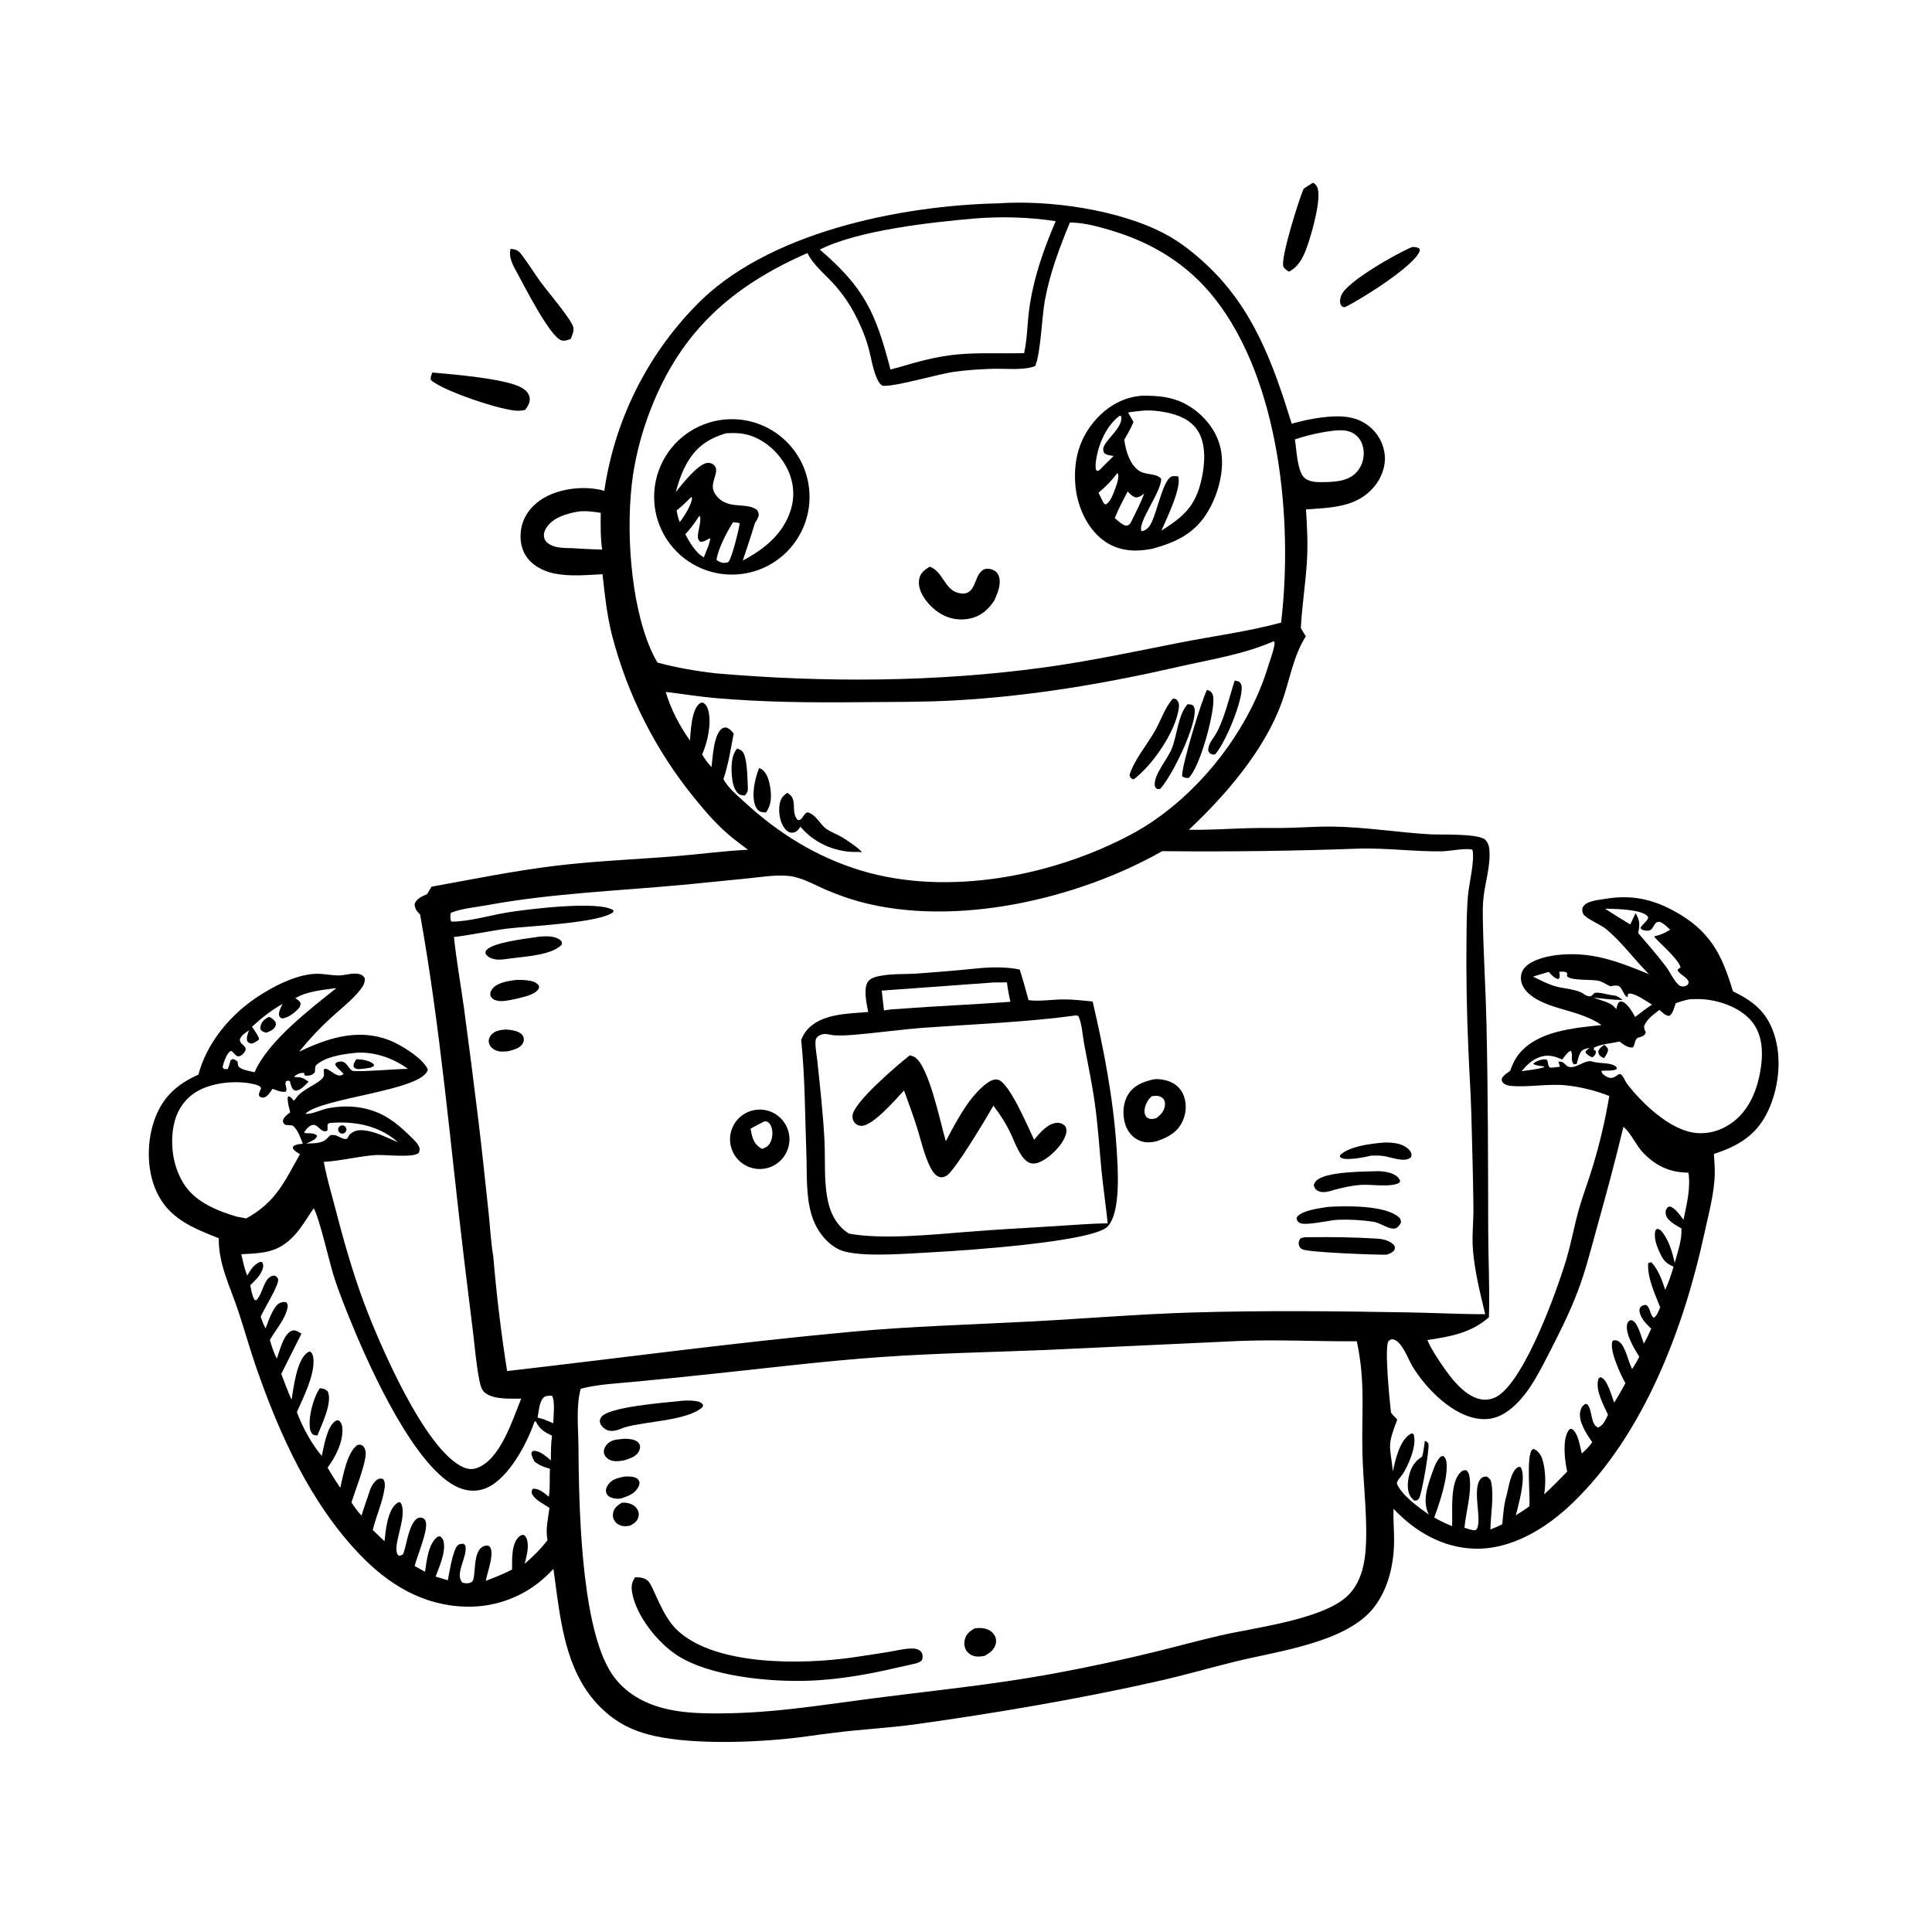<?xml version="1.0" encoding="UTF-8"?> <svg xmlns="http://www.w3.org/2000/svg" xmlns:xlink="http://www.w3.org/1999/xlink" width="1024" height="1024"><path d="M528.996 107.779C556.344 105.907 593.16 111.084 617.508 123.998C625.483 128.228 632.626 133.914 639.218 140.043C664.316 163.381 674.815 192.829 684.629 224.567C689.881 223.141 695.083 221.91 700.495 221.262C709.381 220.199 718.348 219.99 725.708 225.969C730.355 229.683 733.317 235.106 733.932 241.023C734.547 247.234 732.157 253.458 728.166 258.163C718.924 269.061 705.268 269.031 692.196 270.02C692.83 279.359 693.259 288.54 692.674 297.901C691.944 309.584 690.071 321.187 689.467 332.869C690.265 334.371 691.212 335.806 692.103 337.254C685.266 348.18 683.754 360.036 679.482 371.945C670.282 397.591 649.655 421.43 630.106 439.787C640.793 439.981 651.376 439.232 662.049 438.94C669.582 438.733 677.124 438.973 684.657 438.745C691.76 438.529 698.852 438.014 705.962 438.097C723.513 438.303 740.728 441.228 758.181 442.22C763.408 442.517 784.054 441.627 787.363 445.213C789.045 447.036 789.427 449.497 789.5 451.897C789.73 459.44 787.469 466.909 786.443 474.329C785.811 478.9 785.872 483.62 785.958 488.226C786.296 506.345 787.453 524.471 787.862 542.591C788.69 579.241 788.709 615.796 788.781 652.448C788.812 667.707 789.65 682.876 789.158 698.142C779.871 706.507 768.463 708.462 756.543 710.248C757.871 713.479 759.717 716.465 761.604 719.394C766.624 727.184 774.968 739.812 784.843 741.663C788.199 742.292 791.595 741.489 794.393 739.555C808.75 729.633 825.092 684.498 830.186 667.465C832.931 658.287 834.523 648.789 837.238 639.612C839.316 632.587 841.928 625.72 844.054 618.707C847.846 606.312 850.818 593.682 852.952 580.897C845.732 578.043 838.167 576.159 830.452 575.296C820.419 574.22 810.58 576.393 800.964 575.561C799.53 575.437 797.819 575.057 796.76 573.996C795.859 573.093 795.933 572.627 796.035 571.482C797.119 569.733 798.704 568.778 800.36 567.636C801.513 564.411 802.971 561.223 805.148 558.554C815.125 546.321 834.318 544.845 848.865 543.312C842.136 538.581 833.795 536.606 826.03 534.275C819.533 532.324 810.352 529.041 807.126 522.554C805.993 520.278 805.746 517.653 806.67 515.256C807.792 512.345 810.63 510.463 813.367 509.25C818.314 507.058 823.853 506.16 829.219 505.854C845.783 504.908 858.899 510.196 873.939 516.303C866.374 508.705 859.895 499.761 851.742 492.786C848.4 489.928 841.02 487.169 839.315 484.632C838.586 483.547 838.55 482.405 838.746 481.159C839.802 479.346 840.96 478.593 842.955 477.937C845.63 477.058 848.594 476.777 851.368 476.33C864.46 474.219 875.402 476.407 887.068 482.724C906.145 493.054 912.576 505.503 918.46 525.357C929.176 530.668 936.193 536.035 940.192 547.727C944.715 560.953 942.779 577.573 936.549 589.946C930.422 602.113 920.941 607.507 908.407 611.619C908.583 614.955 908.922 618.299 908.871 621.643C908.709 632.29 905.642 643.164 903.4 653.537C892.543 703.771 871.357 760.188 833.545 796.58C819.795 809.814 801.363 821.368 781.611 820.83C764.704 820.369 749.924 811.758 738.622 799.689C738.367 805.112 738.89 810.606 738.9 816.042C738.925 828.567 736.02 841.913 728.202 851.969C713.597 870.756 676.909 875.14 654.523 880.701C640.892 884.087 627.393 887.986 613.688 891.075C571.998 900.472 527.453 908.035 485.117 913.929C470.835 915.917 456.416 916.562 442.12 918.402C433.514 919.404 424.954 920.824 416.329 921.663C395.334 923.707 363.431 924.657 343.298 919.221C336.409 917.361 329.814 914.369 324.128 910.025C299.364 891.108 297.296 859.873 293.346 831.583C292.141 832.822 290.916 834.041 289.671 835.241C278.171 846.113 262.827 851.979 247.006 851.55C224.31 851.073 205.98 839.889 190.611 823.838C164.427 796.492 147.992 759.996 135.77 724.661C132.413 714.956 129.648 705.093 126.451 695.347C122.255 682.557 115.686 670.05 115.964 656.312C102.04 650.741 89.361 645.888 82.797 631.232C77.535 619.482 77.742 604.101 82.362 592.182C86.713 580.956 94.373 574.371 105.16 569.574C109.554 553.071 121.289 538.778 135.188 529.212C143.846 523.253 156.812 516.407 167.539 516.13C171.598 516.025 175.625 517.052 179.674 516.999C183.264 516.952 186.768 515.436 190.409 516.272C191.889 516.612 192.6 517.252 193.36 518.516C193.489 521.005 192.472 522.661 190.962 524.59C186.677 530.06 180.623 534.662 175.491 539.383C169.383 544.952 163.719 550.987 158.549 557.436C159.541 556.959 160.537 556.492 161.539 556.036C175.963 549.441 190.857 545.414 206.302 551.307C212.449 553.652 224.174 560.941 226.753 566.809C224.621 578.072 170.384 581.733 161.876 590.317C164.837 590.826 170.306 588.143 173.441 587.496C180.143 586.111 187.31 586.06 193.971 587.669C203.517 589.975 210.2 595.107 217.073 601.876C218.689 603.467 220.747 605.244 221.849 607.244C222.645 608.688 222.516 609.525 221.994 611.029C219.031 613.884 203.866 611.826 198.83 612.215C189.69 612.921 180.823 615.273 171.629 615.811C173.027 623.628 175.318 631.318 177.315 639.002C181.872 656.537 186.701 673.855 193.052 690.842C200.773 711.493 225.247 768.974 245.715 777.735C248.229 778.811 250.674 778.949 253.224 777.922C265.498 772.982 271.55 752.645 276.263 741.3C270.67 741.297 262.448 741.828 257.593 738.605C254.999 736.883 254.502 733.716 253.943 730.862C252.379 722.873 251.739 714.533 250.759 706.449L245.935 667.11C238.623 606.318 233.497 545.035 222.667 484.749C220.935 482.92 219.773 481.688 219.775 479.053C220.981 476.033 223.645 475.175 226.387 473.888L228.73 469.965C250.804 465.974 272.787 461.473 295.082 458.804C315.825 456.321 336.653 455.517 357.46 453.852C370.449 452.812 383.435 451.01 396.446 450.385C393.688 448.315 390.911 446.256 388.226 444.092C380.659 437.995 374.444 430.861 368.356 423.342C347.527 397.887 332.491 368.2 324.295 336.347C321.66 325.855 320.516 315.066 319.352 304.335C310.909 304.783 302.086 305.648 293.734 303.952C287.754 302.737 281.831 299.609 278.547 294.293C275.714 289.708 275.291 283.817 276.583 278.666C278.199 272.226 282.768 267.04 288.453 263.788C297.483 258.622 310.334 257.37 320.303 260.116C325.688 223.235 342.565 188.991 368.535 162.256C405.906 123.211 477.084 108.936 528.996 107.779ZM616 451.126C571.106 476.625 506.067 491.713 455.367 477.832C449.514 476.229 443.744 474.113 438.15 471.758C431.81 469.089 425.012 464.974 418.114 464.274C410.962 463.548 403.04 464.899 395.898 465.614L363.791 468.818C328.362 472.176 293.183 473.341 258.058 479.78C251.988 480.893 244.715 481.479 239.021 483.798C238.467 485.146 238.727 486.413 238.876 487.817L239.347 488.477C248.617 488.459 258.984 485.33 268.187 483.752C278.882 481.917 317.33 477.21 325.028 482.411L325.153 483.285C318.917 489.22 278.546 490.942 269.057 492.149C259.538 493.36 250.131 495.525 240.603 496.635C241.916 509.132 244.13 521.511 245.877 533.951C248.586 554.071 251.168 574.207 253.621 594.359C255.597 610.717 257.282 627.118 259.044 643.501C259.835 650.865 260.171 658.615 261.448 665.886C263.15 686.238 265.595 706.521 268.78 726.694C329.665 719.673 390.485 711.448 451.524 705.84C483.206 702.928 514.945 702.084 546.7 700.401C575.075 698.897 603.483 696.506 631.885 695.652C669.968 694.507 708.439 694.933 746.532 695.597C760.067 695.832 773.654 696.571 787.183 696.552C784.531 685.449 781.771 674.55 780.737 663.138C780.047 655.514 781.021 647.718 780.944 640.067C780.781 623.649 780.262 607.163 779.847 590.748C779.557 579.282 778.722 567.842 778.276 556.383C777.356 535.888 777.03 515.372 777.298 494.858C777.357 488.224 777.466 481.538 778.025 474.924C778.571 468.447 781.738 456.227 780.436 450.417C777.747 449.239 767.996 451.169 764.375 451.219C750.03 451.418 735.739 449.489 721.345 449.748C686.246 451.042 651.121 451.501 616 451.126ZM307.793 736.067C305.225 745.438 306.519 756.749 306.592 766.398C306.823 796.945 307.715 858.618 322.874 884.896C329.212 895.881 339.682 902.31 351.789 905.426C359.321 907.364 367.426 907.989 375.183 908.115C406.364 908.607 432.172 904.122 462.754 900.162C494.192 896.092 525.787 892.991 556.993 887.291C575.431 883.919 593.765 880.005 611.972 875.553C623.563 872.735 635.075 869.535 646.697 866.855C664.815 862.677 701.089 858.415 714.255 845.821C723.077 837.383 724.116 823.986 724.13 812.556C724.148 798.386 722.486 784.441 722.122 770.316C721.558 748.453 723.855 733.071 719.14 710.898C698.333 711.062 677.401 709.903 656.623 710.745L554.001 715.524C524.725 716.699 495.433 717.243 466.199 719.315C436.707 721.406 407.178 725.078 377.771 728.157C364.34 729.599 350.902 730.967 337.456 732.261C327.802 733.197 317.165 733.606 307.793 736.067ZM427.946 134.131C388.219 151.534 361.224 175.277 345.066 216.461C340.556 227.875 337.338 239.757 335.473 251.887C331.517 279.031 333.935 319.22 345.02 344.468C346.041 346.795 347.169 349.004 348.478 351.181C358.351 353.853 368.851 355.642 379.006 356.855C436.442 361.814 495.635 361.609 552.803 353.839C577.02 350.548 601.008 345.418 624.974 340.692C642.895 337.158 661.378 334.782 679.01 329.994C685.39 276.368 678.42 202.106 643.818 158.188C629.627 140.175 611.113 128.836 589.315 122.244C583.625 120.523 577.73 118.881 571.816 118.225C570.239 118.042 568.653 117.944 567.065 117.93C561.55 131.294 556.49 144.705 553.844 158.975C552.157 168.073 551.644 187.126 548.648 194.053C542.18 196.477 532.558 195.227 525.575 195.486C519.1 195.725 512.417 196.139 505.997 197.021C496.914 198.268 474.572 205.051 467.783 204.47C466.409 203.631 465.782 202.618 465.09 201.203C462.642 196.196 461.827 189.831 460.363 184.445C458.367 177.1 454.621 168.882 450.754 162.359C447.906 157.636 444.553 153.238 440.753 149.241C436.035 144.255 431.119 140.357 427.946 134.131ZM352.837 366.734C355.668 376.174 360.037 384.437 365.695 392.496C366.096 387.636 366.513 376.159 370.775 372.895C371.44 372.386 371.703 372.467 372.496 372.383C374.189 373.34 374.88 374.654 375.381 376.469C377.269 383.295 375.026 393.505 372.133 399.879C373.56 402.359 375.161 404.477 377.131 406.551C377.759 401.327 378.241 389.314 382.688 386.146C383.507 385.563 383.95 385.659 384.918 385.564C386.822 386.291 387.635 387.213 388.872 388.793C387.332 396.764 386.054 405.27 383.429 412.945C386.036 417.781 390.558 421.378 394.551 425.057C412.589 441.678 432.773 454.256 456.363 461.402C502.239 475.299 558.477 464.382 600.066 441.961C633.04 424.184 661.6 388.59 672.278 352.715C673.002 350.283 676.074 342.197 675.457 340.114L674.95 339.965C658.701 346.948 641.884 349.461 624.805 353.369C585.356 362.395 546.318 368.988 505.851 371.245C489.055 372.182 472.307 372.004 455.5 372.174C430.106 372.433 404.71 372.207 379.391 370.018C370.478 369.248 361.708 367.751 352.837 366.734ZM178.308 523.706C171.486 524.622 162.449 525.391 156.535 529.084C157.968 529.995 158.515 530.229 159.35 531.749C159.242 532.434 159.175 533.019 158.903 533.66C158.752 533.851 158.605 534.045 158.451 534.233C156.397 536.73 152.748 539.495 149.509 539.819C148.28 539.225 148.352 539.197 147.816 537.927C147.827 535.747 148.849 534.005 149.761 532.077C143.957 535.311 138.429 539.727 133.54 544.2C134.391 545.526 137.548 549.639 137.274 550.95C135.995 552.038 135.066 552.594 133.464 553.113C132.077 552.907 132.04 552.898 131.063 551.894C130.418 549.953 131.363 547.982 131.954 546.114C129.979 547.48 127.806 548.686 127.086 551.105C127.329 553.201 128.907 553.506 129.892 555.074C130.292 555.71 130.294 556.235 130.003 556.891C129.421 558.215 128.34 559.256 126.994 559.786C125.106 560.518 124.042 557.778 122.535 556.972C122.261 557.126 121.962 557.242 121.715 557.436C120.072 558.724 118.231 563.721 117.982 565.754L118.768 566.611L120.623 566.668C121.41 565.104 121.81 563.589 122.228 561.893L123.4 561.295C124.56 561.594 125.09 561.97 125.981 562.763C126.041 563.458 126.008 564.571 126.403 565.17C127.659 567.072 132.834 567.786 134.949 568.302C141.938 551.937 164.439 534.753 178.308 523.706ZM887.046 671.331C882.431 669.512 881.113 667.189 879.189 662.779C877.713 659.398 876.576 655.917 877.377 652.217L878.198 651.301C879.718 651.478 880.374 652.154 881.294 653.359C884.704 657.829 886.403 663.959 887.637 669.352C889.215 663.509 891.54 657.199 891.199 651.1C888.411 649.501 883.597 647.049 882.901 643.593C882.631 642.258 882.844 641.234 883.678 640.153C884.209 639.466 884.496 639.603 885.293 639.464C888.351 640.821 890.321 643.926 892.301 646.516C893.96 638.261 896.16 629.994 894.913 621.532C885.155 621.437 877.878 618.132 871.082 611.179C867.142 607.148 864.624 600.68 860.45 597.239C856.124 615.338 851.264 633.213 846.271 651.137C843.168 662.278 840.372 673.586 836.249 684.405C831.752 696.207 825.995 707.623 820.199 718.827C814.602 729.647 808.348 742.097 797.757 748.857C792.435 752.254 786.873 752.929 780.776 751.431C767.878 748.262 755.212 735.102 748.593 724.124C746.349 720.404 743.183 711.171 738.566 709.922C737.539 709.644 736.759 710.054 736.017 710.762C733.573 713.092 736.58 742.907 737.218 748.346L737.272 748.781C738.334 750.05 739.374 751.261 740.589 752.387C735.115 766.756 736.647 765.425 738.281 779.86C739.507 773.931 741.704 763.968 747.127 760.305C747.747 759.886 747.814 759.898 748.425 759.683C749.369 760.289 749.171 759.919 749.427 760.925C750.857 766.553 746.339 777.115 743.149 781.775C742.16 783.219 740.461 784.511 740.378 786.33C742.891 792.482 751.896 798.947 757.289 802.749C753.671 795.336 756.61 787.789 759.165 780.417C760.235 777.328 761.312 774.316 763.689 771.98L764.923 771.631C766.165 772.688 766.535 773.71 766.703 775.336C767.521 783.247 762.974 796.817 760.169 804.293C763.229 806.133 766.354 807.524 769.647 808.895C769.983 801.268 768.28 785.617 774.256 780.226C775.203 779.371 775.812 779.223 777.05 779.2C778.463 780.297 778.753 781.662 778.958 783.372C779.985 791.93 776.955 801.167 776.207 809.718C778.137 810.358 779.988 811.142 782.048 811.054C783.192 810.176 783.289 809.189 783.495 807.772C784.389 801.596 780.538 788.285 784.939 783.653C785.833 782.712 786.801 782.651 788.007 782.587C789.286 783.391 790.072 784.119 790.381 785.669C791.901 793.283 790.071 802.854 789.937 810.676C792.068 809.802 794.194 808.963 796.231 807.882C796.736 802.612 797.079 797.2 798.636 792.116C799.633 788.181 800.757 779.939 804.369 777.744C805.124 777.285 805.211 777.482 805.999 777.654C808.834 782.281 805.554 794.566 804.353 799.526C804.061 800.757 803.728 801.979 803.354 803.188C805.831 801.635 808.29 800.097 810.637 798.351C811.041 792.614 808.946 772.015 811.989 768.379C812.805 768.05 812.674 767.901 813.391 768.2C815.184 768.947 816.837 771.384 817.412 773.196C819.259 779.02 819.359 786.036 818.46 792.032C822.66 788.126 826.671 784.089 830.653 779.962C829.374 774.581 828.026 763.341 831.203 758.431C831.623 757.781 831.69 757.769 832.187 757.318C833.293 757.373 833.348 757.36 834.074 758.146C836.792 761.09 837.364 766.59 838.39 770.375C840.534 768.506 842.244 766.724 843.929 764.424C841.035 760.204 836.361 753.412 837.585 748.009C837.993 746.212 838.687 745.111 840.264 744.087C841.126 744.251 841.204 744.076 841.75 744.849C843.951 747.961 843.095 755.072 846.969 756.596C849.839 755.623 851.005 752.355 852.285 749.851C849.928 744.792 845.441 736.676 847.158 731.071C847.406 730.262 847.623 730.319 848.287 729.92C850.158 730.526 851.119 732.275 851.959 733.95C853.449 736.917 854.444 740.285 855.537 743.423C857.703 740.06 859.629 736.631 861.503 733.097C858.92 728.541 853.392 716.624 854.445 711.462C854.536 711.013 854.695 710.851 854.936 710.519C856.152 710.19 856.873 710.349 857.979 711.013C861.543 713.156 863.003 721.883 865.04 725.59C866.487 723.46 867.728 721.404 868.849 719.077C866.247 714.973 861.313 706.876 862.413 701.867C862.627 700.89 862.934 700.708 863.565 699.982C864.279 699.801 864.579 699.543 865.284 699.915C868.412 701.568 869.903 708.955 871.313 712.131C872.72 709.548 873.987 706.952 875.182 704.264C872.585 701.761 869.192 698.4 868.934 694.599C868.876 693.739 869.281 693.272 869.656 692.534C870.858 691.838 871.103 691.642 872.472 691.658C874.905 693.209 874.301 696.821 876.554 698.437C878.196 697.593 879.235 694.584 879.921 692.877C877.19 685.919 872.972 677.012 873.584 669.456L875.253 669.025L873.601 669.907L875.193 668.918C879.064 673.178 880.856 678.256 882.607 683.636C884.42 679.636 885.8 675.538 887.046 671.331ZM888.131 531.747C887.424 533.854 886.714 537.302 884.733 538.434C882.649 538.366 881.012 536.558 879.548 535.229C876.44 537.778 872.86 540.035 871.388 543.914C871.445 545.294 871.722 546.008 872.306 547.221C871.767 548.471 871.644 548.69 870.34 549.304C869.614 549.646 868.727 549.839 867.953 550.062C866.769 551.053 866.694 551.854 866.333 553.263C866.15 553.976 865.9 554.52 865.518 555.148C862.968 555.548 860.646 553.712 858.649 552.254C858.54 552.175 858.435 552.092 858.327 552.01C854.386 553.002 847.318 553.479 844.076 555.724L845.207 555.266L844.602 556.228L845.828 557.065C845.96 558.176 845.679 558.881 844.894 559.698C844.531 560.076 844.344 560.163 843.937 560.415C842.48 559.825 841.752 559.323 840.628 558.224L840.323 557.233C841.077 556.633 841.817 556.015 842.542 555.379C840.553 555.835 838.712 556.037 837.616 557.993C836.657 559.706 836.222 562.014 835.68 563.909L834.226 564.141C832.066 562.012 834.071 558.734 832.471 556.898C830.582 557.873 829.285 559.921 828.026 561.592C823.827 559.732 820.36 558.681 815.794 560.378C811.887 561.829 809.107 564.669 806.445 567.735C810.344 567.195 814.395 566.833 818.173 565.712L818.484 565.244C816.554 564.971 814.315 564.897 812.617 563.888C813.594 562.578 816.695 561.54 818.355 561.49C819.088 561.468 819.184 561.519 819.814 561.652C820.918 563.234 820.035 564.592 821.517 565.85C823.345 565.9 825.034 565.644 826.836 565.359L826.627 564.78C826.382 564.088 826.177 563.397 825.979 562.69C827.484 562.636 828.138 562.7 829.295 563.817C829.453 563.968 829.603 564.127 829.759 564.28C830.714 565.214 831.342 565.624 832.739 565.597C836.698 565.519 840.051 561.662 843.924 562.598C847.765 563.991 853.918 562.788 856.8 565.618L856.875 566.686C854.676 567.725 851.223 567.361 848.791 567.538C848.912 568.742 849.421 569.161 850.331 569.891C851.544 570.863 853.211 571.62 854.779 571.201C855.989 570.878 857.06 570.003 858.058 569.277C859.233 569.366 859.207 569.411 859.921 570.294C860.898 571.501 861.353 573.098 862.319 574.366C870.045 584.512 884.397 598.185 897.294 600.278C905.003 601.53 912.487 599.277 918.628 594.607C927.994 587.484 932.024 575.828 933.471 564.544C934.475 556.722 933.827 548.214 928.789 541.773C923.12 534.525 912.67 530.627 903.747 529.713C900.991 529.43 898.226 529.502 895.464 529.653C892.883 530.16 890.592 530.817 888.131 531.747ZM885.23 492.78C883.5 491.156 881.965 489.497 879.735 488.587C878.343 488.645 878.086 488.566 877.16 489.744C876.053 491.154 876.077 492.22 874.321 493.181C873.131 493.363 871.331 493.365 870.264 492.635C869.988 492.446 869.758 492.197 869.505 491.978C869.845 490.111 874.604 487.37 873.347 485.753C870.424 481.995 856.588 481.757 852.303 481.641C851.759 481.628 851.214 481.621 850.669 481.621C855.089 484.482 859.557 487.268 864.072 489.977L866.897 483.958C869.252 488.051 869.16 490.014 868.273 494.531C873.184 500.374 878.37 506.156 882.955 512.252C885.076 515.073 886.839 519.148 889.262 521.582C889.918 522.24 890.616 522.757 891.577 522.849C892.994 522.985 893.563 522.554 894.664 521.819C894.868 521.113 895.183 520.685 894.845 519.968C893.745 517.634 890.478 516.694 889.101 514.235C889.249 514.018 889.367 513.777 889.546 513.585C889.7 513.42 890.538 512.819 890.744 512.669C889.391 507.72 876.85 497.526 876.781 496.302L877.617 496.096C880.511 495.368 882.701 494.339 885.23 492.78ZM163.571 573.324C161.838 575.006 159.543 577.823 157.009 578.026C156.316 578.082 155.744 577.814 155.279 577.279C154.342 576.199 153.994 574.454 153.675 573.103C152.687 572.558 152.665 572.796 151.623 573.056C150.522 575.044 152.757 577.009 151.378 578.643C148.842 578.884 146.781 577.965 144.444 577.088C143.203 578.863 141.928 581.313 139.64 581.739C138.772 581.901 138.362 581.544 137.59 581.208C137.051 580.134 137.126 580.145 137.518 578.961C137.77 578.197 138.086 577.467 138.401 576.728C137.72 575.535 136.442 575.104 135.141 574.771C125.64 572.347 111.844 573.626 103.502 579.034C97.179 583.133 93.391 589.44 92.007 596.773C89.977 607.529 91.958 619.741 98.303 628.762C104.388 637.414 115.638 641.963 125.416 644.805L130.509 645.794C146.214 637.168 150.654 626.512 159.003 611.718C157.493 610.793 156.016 610.102 155.173 608.471C155.54 607.403 155.533 607.378 156.541 606.946C157.733 606.435 159.224 606.362 160.506 606.197C159.176 602.92 157.981 598.95 155.198 596.608C153.894 596.375 152.687 596.287 151.369 596.24C150.311 595.553 150.338 595.455 149.91 594.252C150.278 592.045 152.136 590.886 153.812 589.607C153.214 586.989 152.28 584.172 152.494 581.478L153.036 581.079C154.486 581.54 154.717 582.199 155.62 583.39C156.431 582.789 156.561 582.564 157.116 581.777C160.486 577.004 169.146 574.491 171.411 570.785C171.957 569.893 171.635 567.864 171.557 566.839C172.526 566.372 172.487 566.334 173.441 566.708C175.837 567.649 178.536 571.091 181.38 569.738C181.645 569.612 181.866 569.411 182.108 569.247C180.815 567.361 178.443 566.221 177.644 564.071C178.237 563.014 178.328 563.088 179.457 562.773C180.628 562.445 181.794 562.601 182.781 563.31C184.236 564.356 185.153 566.645 186.668 567.473C188.447 568.446 211.719 566.423 216.222 566.538C208.09 560.528 197.008 556.814 186.848 558.2C180.713 558.886 171.901 560.315 167.335 564.78C166.974 566.023 166.918 567.009 166.896 568.289C165.903 569.525 164.991 569.939 163.396 570.07C162.416 570.15 162.036 570.352 161.267 569.662L161.239 568.692C158.992 568.5 157.806 569.193 156.058 570.446L156.024 570.816C157.013 570.906 158.044 570.935 159.026 571.042C160.582 571.211 162.315 572.442 163.571 573.324ZM174.541 595.229L173.593 596.026C173.622 597.037 173.63 598.049 173.619 599.06C172.735 599.609 172.443 599.824 171.348 599.446C169.271 598.729 167.885 595.468 165.263 596.367C163.398 597.006 162.172 598.727 161.131 600.307C162.069 600.672 162.377 600.648 163.357 600.651C165.12 600.655 166.757 600.705 168.089 601.938C167.616 603.332 166.84 603.949 165.528 604.619C164.478 605.155 163.388 605.627 162.31 606.105C166.066 605.957 170.715 606.261 173.521 603.266C173.746 603.027 173.951 602.768 174.183 602.536C175.118 601.605 175.384 601.51 176.721 601.559C179.241 601.652 181.305 604.054 183.737 603.659C184.453 602.99 184.718 602.453 185.086 601.55C187.222 599.605 189.039 598.89 191.954 599.038C198.344 599.361 205.109 602.99 210.946 605.421C201.585 597.048 189.345 594.353 177.031 595.055C176.201 595.103 175.37 595.161 174.541 595.229ZM434.514 132.28C458.272 152.623 464.231 166.024 471.964 195.854L476.62 194.617C486.786 191.554 497.089 188.784 507.703 187.831C519.288 186.792 531.154 187.507 542.79 187.151L542.986 186.229C544.517 178.906 544.48 171.385 545.488 163.988C547.749 147.389 552.987 132.551 559.533 117.233C545.584 115.056 530.589 114.665 516.524 115.806C493.681 117.807 455.088 121.946 434.514 132.28ZM283.289 774.645C282.546 773.13 281.612 771.687 281.691 769.952C282.119 769.413 282.177 769.019 282.938 768.988C286.119 768.857 289.734 772.072 291.955 774.036C292.019 769.672 291.949 765.268 292.586 760.942C288.316 758.887 286.095 757.62 283.895 753.198C282.918 754.012 283.291 753.49 282.87 754.675C278.939 765.76 269.666 782.977 258.647 788.291C253.817 790.62 248.591 790.646 243.631 788.692C220.454 779.562 196.023 724.932 186.79 702.482C183.137 693.6 179.452 684.524 176.602 675.349C174.536 668.697 169.154 645.074 166.247 640.387C159.382 650.679 154.104 660.996 140.739 663.588C136.532 664.404 132.159 664.554 127.888 664.751C128.777 668.536 129.513 672.465 131.043 676.049C133.017 672.834 134.295 670.473 137.848 668.812L138.964 668.954C139.69 670.328 139.654 671.31 139.144 672.788C137.939 676.28 135.188 678.674 132.631 681.197C133.179 683.803 133.55 686.495 134.838 688.852L135.677 689.212C139.457 686.291 139.585 676.498 145.297 676.064C146.374 676.518 146.858 676.646 147.34 677.819C148.423 680.456 139.653 694.144 138.165 697.917C138.928 700.065 139.66 702.108 140.761 704.115C142.109 700.685 144.771 692.142 148.4 690.571C149.538 690.078 150.725 689.887 151.895 690.328C152.584 691.493 152.615 692.126 152.314 693.465C150.948 699.531 146.059 704.864 143.048 710.193C144.034 713.676 145.072 716.883 146.719 720.122C148.174 716.147 150.178 707.601 154.129 705.595C155.171 705.067 155.797 704.965 156.941 705.34C157.895 705.652 158.916 706.361 159.792 706.863C156.138 713.939 152.681 721.107 149.077 728.207C150.847 732.783 152.523 737.428 154.542 741.9C155.62 735.378 157.241 720.717 163.058 716.816C163.829 716.299 163.496 716.443 164.439 716.378C165.702 717.425 165.984 718.714 166.118 720.296C166.839 728.818 160.762 740.702 157.348 748.436C160.123 756.078 165.227 765.519 170.564 771.685C171.572 767.004 173.322 755.834 177.843 753.142C178.673 752.647 178.796 752.814 179.697 752.913C181.143 754.319 181.442 755.828 181.485 757.792C181.637 764.816 177.721 772.386 173.626 777.861C175.723 781.536 177.972 785.058 180.325 788.574C181.91 782.099 183.839 770.076 189.323 765.928C190.509 765.684 191.063 765.458 192.139 766.24C193.291 767.079 193.848 768.897 193.855 770.273C193.883 775.813 188.187 790.201 186.3 796.319C187.891 798.861 189.57 801.112 191.612 803.313C192.919 798.805 194.607 794.469 196.027 790.006C196.64 788.08 198.251 785.268 200.035 784.19C201.161 783.51 201.841 783.568 203.05 783.895C204.24 785.512 204.065 787.367 203.769 789.266C202.617 796.663 199.299 803.671 197.579 810.94C199.649 812.919 201.696 814.933 203.798 816.879C204.39 811.249 205.335 800.84 210.009 797.036C210.663 796.503 210.767 796.483 211.431 796.132C212.521 796.542 212.22 796.2 212.682 797.166C216.091 804.287 207.036 820.562 211.226 824.486C212.582 824.49 212.626 824.483 213.71 823.673L214.591 820.789C215.769 816.468 217.207 807.631 220.919 804.957C221.545 804.507 222.444 804.23 223.218 804.351C224.297 804.521 225.121 805.127 225.545 806.144C227.359 810.496 220.86 825.094 219.793 830.038L225.264 833.067C226.176 827.303 226.925 818.274 231.932 814.499L233.202 814.258C234.413 815.104 234.911 815.896 235.177 817.372C236.219 823.142 232.845 830.246 230.888 835.619L237.361 837.579C238.184 833.589 239.937 821.414 242.701 818.975C243.479 818.289 244.528 818.248 245.498 818.215C246.142 818.625 246.485 818.618 246.663 819.434C247.909 825.14 240.787 834.266 245.094 838.824C246.651 839.326 248.498 839.358 249.973 838.53C250.613 838.17 250.895 837.109 251.04 836.425C251.991 831.926 251.18 822.987 255.404 820.071C256.412 819.375 257.553 818.956 258.773 819.289C259.418 819.466 259.827 820.007 260.072 820.619C261.718 824.719 258.205 833.575 257.499 837.868C262.243 836.061 266.899 834.25 271.413 831.903C271.486 826.57 270.875 818.295 275.174 814.41C276.03 813.636 276.418 813.625 277.515 813.484C278.901 814.492 279.358 815.664 279.595 817.308C280.159 821.231 278.997 825.111 278.075 828.888C282.522 824.965 286.576 821.06 290.178 816.339C289.069 809.94 290.444 805.466 291.225 799.253C288.079 796.977 283.44 795.127 281.83 791.456C281.869 790.205 281.638 790.03 282.496 789.045C285.828 788.934 288.44 791.304 290.893 793.299C291.711 788.377 291.191 783.407 291.469 778.45C288.289 777.623 285.921 776.681 283.289 774.645ZM866.658 539.02C869.571 536.709 872.51 534.541 875.602 532.478C872.177 530.432 867.715 527.061 863.788 526.527L862.828 526.949L862.712 528.474C861.569 528.155 861.258 527.445 860.683 526.456C859.807 524.951 859.411 523.582 857.925 522.53C856.298 522.181 855.1 522.434 853.511 522.758C851.545 521.884 849.625 520.49 847.574 519.918C844.046 518.934 832.408 519.953 830.564 517.382L830.629 515.719C829.388 514.721 827.95 514.98 826.408 515.098C826.671 516.554 826.895 517.157 826.424 518.585C825.377 518.95 825.803 519.012 824.843 518.586C823.294 517.898 822 516.335 820.852 515.115L812.488 517.619C816.052 519.348 819.651 521.222 823.414 522.474C827.991 523.997 835.854 524.165 839.514 526.871C840.803 527.825 841.54 528.08 843.113 528.085C843.935 527.553 844.447 527.045 845.067 526.29C847.869 525.665 851.981 527.278 854.964 527.55C856.481 527.688 857.291 528.03 858.525 528.887L858.996 529.209C859.364 529.463 859.723 529.731 860.081 529.999C854.85 530.008 849.793 529.297 844.604 528.783C847.93 530.114 853.34 531.108 855.708 533.751L856.641 534.807L856.762 534.376L856.958 533.711C857.048 533.396 857.12 533.076 857.221 532.764C857.537 531.782 857.757 531.501 858.52 530.865C859.805 530.793 860.386 530.956 861.403 531.797C863.526 533.552 865.385 536.585 866.658 539.02ZM288.133 752.213L293.235 754.346C293.333 751.042 294.325 742.314 292.555 739.775C290.968 739.802 289.205 739.601 288.017 740.827C285.795 743.121 285.508 748.331 284.936 751.359L288.133 752.213ZM319.134 291.304C318.245 284.793 318.314 278.376 318.424 271.819C314.405 271.205 310.485 270.634 306.415 271.133C300.458 272.232 293.723 274.013 289.956 279.181C288.808 280.756 288.004 282.745 288.37 284.723C288.713 286.573 290.014 287.823 291.596 288.687C294.912 290.496 299.321 290.499 303.01 290.526C308.379 290.889 313.755 291.149 319.134 291.304ZM686.31 232.919C687.263 238.122 687.461 250.548 691.829 253.639C695.185 256.015 699.728 255.514 703.625 255.491C709.119 255.254 714.842 254.651 718.869 250.431C721.567 247.603 722.923 243.661 722.799 239.777C722.692 236.423 721.441 233.039 718.863 230.804C715.574 227.951 711.754 227.853 707.616 228.177C700.3 229.028 693.283 230.541 686.31 232.919Z"></path><path d="M518.77 513.195C525.514 512.521 533.858 512.446 540.466 513.88C542.213 519.208 543.621 524.707 545.161 530.101C551.069 530.872 557.38 529.773 563.352 529.708C568.602 529.65 573.902 530.3 579.123 530.809C585.009 556.001 590.101 582.369 591.783 608.196C592.458 618.555 594.304 642.459 587.063 650.082C579.304 658.25 511.449 662.742 497.75 663.513C484.427 664.121 460.332 666.497 448.023 663.41C445.121 662.682 442.549 661.302 440.232 659.419C435.421 655.506 431.911 649.876 430.153 643.958C427.074 633.593 427.792 622.676 427.407 612.014C426.676 591.752 426.707 571.275 424.639 551.109C425.487 549.159 426.377 547.465 427.778 545.846C435.266 537.192 449.689 537.254 460.159 536.373C459.343 532.141 457.426 523.76 460.173 520.103C461.713 518.052 465.263 517.438 467.646 517.038C473.481 516.06 479.764 516.413 485.682 516.033C496.725 515.248 507.755 514.302 518.77 513.195ZM449.934 653.82C467.509 657.14 494.707 654.318 512.622 652.911C528.286 651.682 543.908 650.78 559.588 649.862C568.726 649.327 577.951 648.468 587.103 648.413C586.151 639.047 584.739 629.742 583.823 620.376C582.656 608.443 581.935 596.475 580.255 584.599C578.77 574.098 576.546 563.687 574.61 553.261C573.828 549.051 573.414 542.141 571.526 538.477C571.133 538.362 570.71 538.175 570.3 538.195C543.705 541.805 517.344 542.747 490.643 544.66C478.055 545.562 465.55 547.374 452.979 548.436C449.429 548.736 445.841 548.928 442.28 548.747C440.431 548.653 438.353 547.857 436.546 548.074C434.977 548.263 433.576 549.002 432.654 550.303C431.484 551.953 432.912 559.564 433.158 561.899C434.629 575.868 436.205 589.915 436.96 603.945C437.564 615.149 436.431 626.843 439.118 637.839C440.718 644.39 444.13 650.162 449.934 653.82ZM467.347 525.041L468.52 535.557C471.358 535.007 474.158 534.858 477.038 534.711C496.516 533.176 516.045 532.446 535.505 530.973C534.756 527.539 534.116 524.166 533.711 520.674C531.326 520.673 528.941 520.694 526.557 520.737L467.347 525.041Z"></path><path d="M482.224 559.335C483.067 559.573 483.933 559.79 484.697 560.237C492.361 564.716 498.469 595.456 501.313 604.882C506.623 594.706 513.529 581.362 522.742 574.376C524.423 573.101 526.806 571.659 529.013 572.274C535.047 573.956 544.97 597.569 548.087 604.082C551.013 600.619 555.305 595.361 560.157 595.131C562.042 595.042 563.299 595.634 564.649 596.926C565.359 598.47 565.435 599.581 564.958 601.185C563.333 606.663 557.228 612.792 552.214 615.4C550.246 616.423 548 617.141 545.823 616.367C541.094 614.688 537.931 605.638 535.94 601.306C533.337 595.754 530.244 590.87 526.508 586.016C523.223 591.932 506.15 620.514 501.651 623.179C500.404 623.918 498.925 624.272 497.533 623.691C495.501 622.842 494.161 620.733 493.194 618.86C489.871 612.421 488.286 604.819 486.123 597.915C484.018 591.194 481.55 584.577 479.158 577.954C474.732 582.675 463.01 596.39 456.837 596.71C455.314 596.789 453.907 596.13 452.924 594.971C452.021 593.906 451.752 592.706 451.838 591.34C452.282 584.271 476.157 564.055 482.224 559.335Z"></path><path d="M611.549 572.039C614.555 571.734 617.926 572.345 620.678 573.579C623.864 575.008 626.235 577.604 627.454 580.867C629.089 585.242 628.698 590.357 626.665 594.534C623.777 600.467 618.743 602.967 612.804 604.959C609.227 605.699 606.281 605.796 602.964 604.063C599.498 602.253 597.23 598.951 596.209 595.234C594.875 590.383 595.228 584.468 597.918 580.125C601.051 575.069 606.075 573.349 611.549 572.039ZM612.865 592.647C615.242 590.887 616.844 589.211 617.39 586.206C617.611 584.989 617.511 583.648 616.753 582.62C615.969 581.557 614.777 581.01 613.495 580.853C612.547 580.737 611.432 580.907 610.479 581.006C608.208 582.983 606.726 585.825 606.598 588.875C606.546 590.121 606.916 590.926 607.524 591.975C608.654 592.81 609.308 593.173 610.751 593.084C611.432 593.042 612.213 592.805 612.865 592.647Z"></path><path d="M398.149 588.765C406.471 586.268 415.244 590.98 417.756 599.298C420.268 607.616 415.571 616.397 407.258 618.924C398.924 621.457 390.115 616.745 387.597 608.407C385.078 600.068 389.806 591.268 398.149 588.765ZM397.816 598.276C398.61 602.397 399.154 605.863 402.924 608.344C403.24 608.549 403.561 608.748 403.886 608.94C405.814 608.321 407.156 607.586 408.168 605.752C409.528 603.286 409.756 599.846 408.797 597.207C408.404 596.125 407.812 595.139 406.765 594.585C406.166 594.268 405.709 594.379 405.061 594.392C402.649 595.656 400.128 596.84 397.816 598.276Z"></path><path d="M694.466 655.734C706.001 655.609 717.655 655.751 729.173 656.463C732.796 656.687 736.529 657.288 739.052 660.14C739.426 661.476 739.426 661.516 738.917 662.806C737.556 664.084 736.6 664.504 734.812 665.004C729.281 665.128 693.589 663.815 690.345 662.179C689.232 661.618 688.695 661.009 688.417 659.767C688.141 658.537 688.5 657.61 689.067 656.553C690.649 655.569 692.653 655.765 694.466 655.734Z"></path><path d="M704.012 639.662C713.554 639.112 733.671 638.726 741.239 644.986C742.298 645.862 742.423 646.449 742.563 647.764C742.152 648.951 741.381 650.002 740.321 650.708C737.52 652.575 731.954 648.409 728.704 647.707C728.509 647.665 728.313 647.63 728.117 647.591C721.883 646.639 715.573 646.273 709.271 646.498C704.719 646.647 692.227 649.818 688.931 648.202C687.808 647.652 687.425 646.828 687.154 645.7C687.341 645.277 687.419 645.026 687.76 644.658C690.808 641.371 699.808 640.325 704.012 639.662Z"></path><path d="M284.335 496.676C286.518 496.266 289.855 496.141 292.026 496.407C293.865 496.633 296.467 497.381 297.598 498.962C298.063 499.611 297.799 499.982 297.679 500.709C292.565 506.307 277.856 506.982 270.617 507.99C268.016 508.339 265.012 508.938 262.425 508.455C260.301 508.059 258.555 507.336 257.352 505.487C257.356 504.704 257.212 504.391 257.718 503.721C260.861 499.558 278.715 497.51 284.335 496.676Z"></path><path d="M730.653 620.729C733.191 620.896 735.904 621.142 738.241 622.225C740.076 623.076 741.447 624.045 742.127 625.975L741.568 626.952C736.742 629.486 726.792 627.587 721.103 628.022C716.319 628.387 711.746 629.416 707.125 630.663C706.974 630.716 706.827 630.779 706.673 630.823C703.943 631.607 700.601 632.644 698.04 630.885C696.871 630.082 696.66 629.431 696.336 628.104C696.596 627.232 696.803 626.722 697.436 626.036C702.34 620.714 723.662 621.027 730.653 620.729Z"></path><path d="M732.265 605.689C734.868 605.402 738.036 605.582 740.609 606.111C743.061 606.615 746.31 608.147 747.621 610.404C748.293 611.561 748.223 612.139 747.874 613.374C744.536 616.376 737.44 613.345 733.456 612.734C731.235 612.394 728.979 612.454 726.74 612.495C723.166 613.382 719.22 614.116 715.539 614.259C713.678 614.331 711.553 614.444 710.125 613.13L710.453 612.043C715.482 607.588 725.788 606.275 732.265 605.689Z"></path><path d="M271.784 519.628C274.44 519.136 277.803 519.352 280.468 519.748C282.505 520.051 284.328 520.71 285.603 522.381C285.665 523.146 285.849 523.51 285.405 524.2C283.264 527.53 276.636 528.578 273.107 529.504C270.076 530.092 266.182 531.113 263.182 530.304C261.57 529.869 260.834 529.311 259.963 527.913C259.766 526.526 259.838 525.818 260.607 524.608C262.798 521.157 268.071 520.17 271.784 519.628Z"></path><path d="M267.901 545.671C269.133 545.729 270.359 545.808 271.572 546.048C273.605 546.449 276.336 547.257 277.304 549.33C277.828 550.454 277.766 551.82 277.164 552.905C275.63 555.672 272.438 556.284 269.646 557.123C267.013 557.396 264.604 557.721 262.157 556.416C260.633 555.603 259.389 554.225 259.086 552.477C258.86 551.179 259.331 549.839 260.114 548.81C262.034 546.287 264.966 545.951 267.901 545.671Z"></path><path d="M336.633 835.959C339.038 836.035 341.293 836.117 343.241 837.711C346.555 840.423 350.368 856.442 359.612 864.667C380.213 882.997 424.916 882.233 451.329 878.567C457.895 877.616 464.452 876.611 471 875.55C474.873 874.913 478.844 873.879 482.772 873.751C484.616 873.691 486.905 873.907 488.159 875.456C489.187 876.726 489.087 878.181 488.8 879.675C487.915 880.885 486.923 881.139 485.574 881.612C479.854 882.941 474.125 884.23 468.387 885.48C455.62 888.208 442.495 890.259 429.434 890.791C408.581 891.64 376.154 888.674 358.718 877.233C348.567 870.572 337.433 856.703 335.129 844.562C334.462 841.048 334.668 838.925 336.633 835.959Z"></path><path d="M359.299 742.695C362.195 742.245 365.906 742.152 368.81 742.603C370.464 742.86 371.68 743.222 372.664 744.646L372.391 745.748C364.689 753.007 342.003 753.282 331.233 756.496L330.495 756.72C328.082 757.826 324.679 759.006 322.047 758.084C320.607 757.579 318.589 755.874 318.129 754.363C317.733 753.064 317.887 752.323 318.603 751.178C322.035 745.689 352.786 743.371 359.299 742.695Z"></path><path d="M516.51 863.071C518.373 862.865 520.18 862.75 522.024 863.184C524.087 863.669 526.076 864.94 527.149 866.8C527.968 868.238 528.167 869.946 527.702 871.534C526.803 874.628 524.588 876.043 521.953 877.609C520.299 877.941 518.67 878.168 516.984 877.907C515.081 877.612 513.262 876.452 512.207 874.839C511.077 873.11 510.882 871.006 511.366 869.028C512.085 866.087 514.02 864.553 516.51 863.071Z"></path><path d="M329.671 762.699C331.403 762.372 334.976 762.688 336.611 763.425C337.727 763.928 338.674 764.667 339.07 765.877C339.491 767.166 339.102 768.31 338.492 769.45C337.022 772.198 333.574 773.086 330.838 774.006C328.283 774.489 325.378 774.878 322.972 773.658C321.634 772.98 320.455 771.72 320.145 770.216C319.823 768.659 320.418 767.169 321.36 765.958C323.488 763.223 326.491 762.997 329.671 762.699Z"></path><path d="M330.928 782.613C332.862 782.529 334.97 782.474 336.811 783.18C338.045 783.654 338.367 784.314 338.941 785.435C338.94 786.422 338.859 787.151 338.397 788.024C336.35 791.897 332.966 792.902 329.113 794.231C327.198 794.538 325.504 794.355 323.707 793.627C322.664 793.204 321.759 792.458 321.397 791.37C320.89 789.849 321.231 788.736 322.026 787.41C324.108 783.939 327.271 783.415 330.928 782.613Z"></path><path d="M329.558 796.467C330.331 796.423 331.08 796.409 331.851 796.51C334.037 796.798 336.266 797.694 337.552 799.577C338.44 800.877 338.794 802.403 338.398 803.953C337.761 806.445 336.069 807.433 333.978 808.629C333.078 808.765 332.151 808.916 331.239 808.924C329.512 808.937 327.33 808.103 326.215 806.743C325.05 805.322 324.654 803.872 324.925 802.056C325.341 799.263 327.338 797.858 329.558 796.467Z"></path><path d="M383.699 222.392C406.081 220.105 426.157 236.202 428.788 258.546C431.419 280.891 415.632 301.211 393.331 304.186C378.597 306.151 363.948 300.024 355 288.154C346.052 276.284 344.195 260.514 350.141 246.89C356.086 233.266 368.912 223.904 383.699 222.392ZM358.194 260.843C361.221 256.896 370.052 245.697 375.04 245.339C376.392 245.242 377.611 245.655 378.562 246.648C379.42 247.543 379.727 248.753 379.546 249.96C378.89 254.322 376.294 257.462 379.034 261.762C381.092 264.99 383.886 266.6 387.569 267.363C391.967 268.275 397.768 267.444 401.368 270.395C401.921 271.554 402.396 272.381 402.005 273.694C401.657 274.866 400.781 276.161 400.145 277.202C398.131 283.89 395.909 290.49 393.683 297.11C405.089 291.048 415.121 283.071 419.122 270.257C421.521 262.571 420.597 254.731 416.884 247.669C412.828 239.955 405.579 233.288 397.172 230.699C393.04 229.426 389.113 229.413 384.839 229.644C374.854 232.626 368.409 237.331 363.473 246.602C361.058 251.138 359.501 255.89 358.194 260.843ZM383.325 298.357C384.016 298.279 385.593 298.327 386.061 297.834C387.97 295.819 391.558 280.751 392.075 277.393C390.925 276.866 389.726 276.899 388.484 276.838C385.083 282.368 380.892 290.188 379.737 296.593C380.759 297.756 381.837 297.958 383.325 298.357ZM363.23 283.166C365.278 287.111 368.769 293.088 372.792 295.239C372.88 295.286 372.984 295.291 373.081 295.316C374.196 292.286 376.131 288.459 376.456 285.294C374.585 285.922 373.277 287.307 371.205 287.175C370.267 286.306 369.947 285.853 369.901 284.53C369.788 281.334 371.868 276.405 370.975 273.652L370.724 273.395C368.363 276.768 366.081 280.179 363.23 283.166ZM358.623 270.537C359.012 272.691 359.404 274.666 360.277 276.689C362.345 274.28 366.866 267.044 366.771 263.842L366.402 263.438C363.878 265.868 361.405 268.401 358.623 270.537Z"></path><path d="M605.521 209.734C613.765 209.664 621.346 210.284 628.704 214.336C636.941 218.872 643.865 226.708 646.482 235.826C649.637 246.822 646.291 260.364 640.821 270.104C633.958 282.327 623.987 287.217 610.879 290.83C608.795 291.256 606.623 291.553 604.499 291.709C596.699 292.284 589.226 290.326 583.222 285.123C575.034 278.027 570.575 266.707 569.881 256.071C569.061 243.48 572.196 232.099 580.648 222.559C587.12 215.252 595.681 210.317 605.521 209.734ZM597.852 218.641C598.835 220.311 599.861 221.968 600.788 223.668C599.406 226.975 597.677 229.99 595.868 233.078C596.734 238.823 598.464 245.481 603.279 249.213C606.979 252.081 612.978 250.56 615.447 253.813C615.504 260.856 602.827 276.893 605.016 281.505C606.497 281.463 607.886 280.429 608.853 279.347C612.977 274.73 616.057 253.325 621.453 252.433C622.378 252.28 623.513 252.421 624.453 252.469C626.472 258.438 618.165 275.227 615.571 281.245C627.602 273.62 633.663 268.26 636.873 253.898C638.645 245.971 639.382 235.434 634.851 228.307C631.091 222.393 624.46 219.835 617.875 218.535C613.94 217.758 609.219 217.283 605.253 217.709C602.795 217.987 600.28 218.171 597.852 218.641ZM592.16 250.827C589.137 254.805 586.088 257.953 582.245 261.124C583.153 262.992 584 264.931 585.01 266.744L585.95 267.409C588.237 266.419 589.583 262.816 590.48 260.59C591.306 258.537 593.231 253.573 592.636 251.488C592.521 251.087 592.456 251.101 592.16 250.827ZM593.48 220.31C586.292 225.671 582.053 235.628 580.878 244.386C580.65 246.083 580.541 247.459 580.936 249.129L581.666 249.652C582.894 249.272 583.366 248.597 584.194 247.666L590.258 241.66C588.456 241.379 586.499 241.319 585.131 239.999C584.624 238.517 584.512 237.649 585.252 236.211C587.465 231.912 594.977 226.23 594.312 220.977C594.293 220.831 594.234 220.693 594.195 220.551L593.48 220.31ZM606.466 261.666C604.982 262.634 603.806 263.577 601.993 263.668C600.115 263.135 599.03 261.827 597.669 260.487C595.286 265.103 592.752 269.771 590.861 274.612C592.625 276.093 594.337 277.823 596.535 278.597C597.799 278.468 598.242 278.485 599.083 277.404C599.232 277.212 599.321 276.982 599.441 276.771C601.922 271.789 604.432 266.853 606.466 261.666Z"></path><path d="M492.779 300.347C499.74 302.726 500.602 312.569 507.981 314.281C518.005 316.606 515.617 304.808 521.436 301.867C522.825 301.165 524.518 301.401 525.932 301.898C527.482 302.443 528.613 303.479 529.249 304.983C530.984 309.091 528.808 314.267 527.113 318.05C525.668 320.392 523.862 322.549 521.706 324.269C517.5 327.625 512.158 328.797 506.875 328.159C500.192 327.352 494.359 323.176 490.46 317.82C488.211 314.731 486.456 310.853 487.193 306.957C487.832 303.572 490.03 302.087 492.779 300.347Z"></path><path d="M417.257 420.231C423.328 423.384 418.716 430.105 422.761 434.564C425.347 435.182 425.584 431.302 427.99 430.545C432.505 431.538 434.48 436.957 438.082 439.397C440.745 441.201 443.93 442.28 446.688 443.965C448.386 445.003 456.416 450.293 456.764 451.788L455.461 451.538C453.728 451.575 451.985 451.599 450.256 451.448C440.141 450.562 430.773 445.902 424.244 438.185C423.763 438.866 423.269 439.6 422.673 440.184C421.805 441.034 420.475 441.486 419.274 441.32C417.898 441.131 416.769 440.187 415.932 439.133C413.351 435.882 412.567 430.503 413.188 426.5C413.661 423.451 414.759 421.942 417.257 420.231Z"></path><path d="M621.669 370.286C621.795 370.291 621.924 370.281 622.049 370.3C622.966 370.441 623.343 370.432 623.928 371.189C624.973 372.541 624.993 373.818 624.77 375.436C623.051 387.936 610.846 405.588 600.847 413.099C600.625 413.027 600.389 412.99 600.182 412.882C599.031 412.285 598.977 411.805 598.666 410.654C601.383 402.422 608.031 394.668 612.313 387.09C615.346 381.722 617.53 374.812 621.669 370.286Z"></path><path d="M639.767 365.623C640.661 365.926 641.406 366.208 642.045 366.952C643.057 368.131 643.164 369.909 643.139 371.38C642.981 380.537 635.969 406.42 630.05 412.318C628.643 412.367 627.698 412.302 626.587 411.445C625.852 407.11 637.142 370.156 639.767 365.623Z"></path><path d="M629.367 373.29C630.672 373.315 631.354 373.279 632.49 374.01C632.969 374.875 633.209 375.564 633.241 376.548C633.542 385.855 621.399 411.004 614.959 418.102C614.389 418.254 613.877 418.209 613.291 418.2C612.459 417.432 612.138 417.277 612.041 416.079C611.594 410.563 618.768 402.329 620.948 397.078C623.953 389.844 624.25 379.229 629.367 373.29Z"></path><path d="M654.427 360.674C655.225 360.834 656.001 361.079 656.783 361.301C657.683 362.309 658.048 362.81 658.124 364.192C658.548 371.925 649.25 394.246 643.969 399.885C643.533 399.909 642.928 399.969 642.509 399.854C641.288 399.518 640.935 399.007 640.376 397.999C640.338 394.938 641.842 392.922 643.493 390.496C648.505 383.128 651.518 369.452 654.427 360.674Z"></path><path d="M390.667 396.759C391.706 397.067 392.384 397.352 393.239 398.045C396.176 400.424 396.125 413.269 396.373 417.271C396.507 419.419 396.081 420.103 394.741 421.643C393.347 421.473 392.358 421.58 391.263 420.593C388.952 418.509 388.191 414.472 387.939 411.533C387.535 406.806 387.454 400.518 390.667 396.759Z"></path><path d="M402.324 407.122C403.032 407.353 403.629 407.595 404.216 408.079C406.652 410.086 407.712 414.062 408.184 417.034C408.974 421.996 408.962 426.453 405.993 430.626C405.051 430.592 403.895 430.543 403.023 430.189C401.739 429.668 400.871 428.405 400.373 427.166C398.118 421.553 400.113 412.569 402.324 407.122Z"></path><path d="M755.211 763.652C756.228 764.059 756.39 764.236 757.091 765.09C757.766 768.044 753.53 792.281 752.093 794.224C751.263 795.345 750.876 795.318 749.613 795.369C748.871 794.686 748.154 794.02 747.598 793.17C745.708 790.278 745.993 785.895 746.702 782.68C747.784 777.776 749.618 774.725 753.778 771.996C754.515 769.274 754.812 766.44 755.211 763.652Z"></path><path d="M169.507 735.779C171.408 735.926 172.507 736.196 173.804 737.629C176.225 743.696 170.547 754.817 168.256 760.77C167.15 760.874 166.644 760.668 165.653 760.188C165.008 759.365 164.588 758.686 164.391 757.658C163.196 751.424 165.999 740.951 169.507 735.779Z"></path><path d="M850.267 553.795C851.263 554.498 851.711 554.975 852.289 556.05C852.361 557.85 851.108 559.372 850.179 560.842C849.672 560.59 848.768 560.224 848.33 559.82C847.246 558.82 847.223 558.423 847.147 557.054C847.887 555.473 848.875 554.803 850.267 553.795Z"></path><path d="M188.821 561.424C189.313 561.429 189.806 561.428 190.297 561.465C192.697 561.647 196.542 562.347 198.199 564.224L198.068 565.049L196.611 565.858C194.501 566.143 192.25 566.609 190.131 566.641C188.794 566.661 188.28 566.387 187.402 565.441C187.25 563.832 188.053 562.76 188.821 561.424Z"></path><path d="M142.522 538.934C144.272 539.642 144.892 540.237 146.04 541.694C146.211 542.64 146.383 542.849 146.006 543.785C145.176 545.847 143.192 546.514 141.293 547.303C141.207 547.297 141.12 547.303 141.035 547.285C139.736 547.013 139.058 546.816 138.187 545.771C137.98 544.75 137.944 544.254 138.292 543.238C139.028 541.094 140.597 539.933 142.522 538.934Z"></path><path d="M180.339 596.744C181.069 596.328 181.973 596.366 182.666 596.841C183.359 597.317 183.72 598.147 183.594 598.978C183.468 599.809 182.878 600.495 182.076 600.744C181.007 601.076 179.859 600.55 179.414 599.523C178.968 598.497 179.367 597.299 180.339 596.744Z"></path><path d="M229.178 197.448C239.954 198.434 267.985 200.613 276.491 205.505C278.457 206.636 280.161 208.197 280.666 210.482C281.235 213.056 279.798 215.341 278.317 217.274C277.119 217.504 275.921 217.704 274.698 217.715C266.224 217.79 234.246 207.04 228.347 201.353C228.099 199.679 228.56 198.998 229.178 197.448Z"></path><path d="M270.633 131.868C271.629 132.007 272.698 132.126 273.638 132.511C274.752 132.968 275.456 133.711 276.173 134.632C279.863 139.374 282.99 144.587 286.528 149.446C290.301 154.627 301.961 168.179 303.747 173.041C304.512 175.124 303.239 177.722 302.494 179.642C300.925 180.206 299.446 180.831 297.748 180.444C291.712 179.071 277.483 150.771 274.255 144.918C272.142 141.086 269.334 136.359 270.633 131.868Z"></path><path d="M695.916 96.856C696.932 97.258 697.614 98.097 698.087 99.062C700.675 104.339 695.673 121.785 693.941 127.261C691.923 133.644 689.474 140.75 683.224 143.975C682.125 143.361 680.798 142.534 680.244 141.358C678.41 137.464 688.78 104.692 690.953 100.08C692.501 98.879 694.254 97.893 695.916 96.856Z"></path><path d="M748.456 130.937C749.968 130.87 751.308 130.939 752.438 131.956C752.456 132.825 752.571 132.857 752.255 133.552C748.656 141.499 721.65 158.491 713.203 162.622L712.289 162.867C711.412 162.438 711.166 162.504 710.693 161.585C709.871 159.988 710.316 158.031 710.957 156.444C713.884 149.202 740.791 134.02 748.456 130.937Z"></path></svg> 